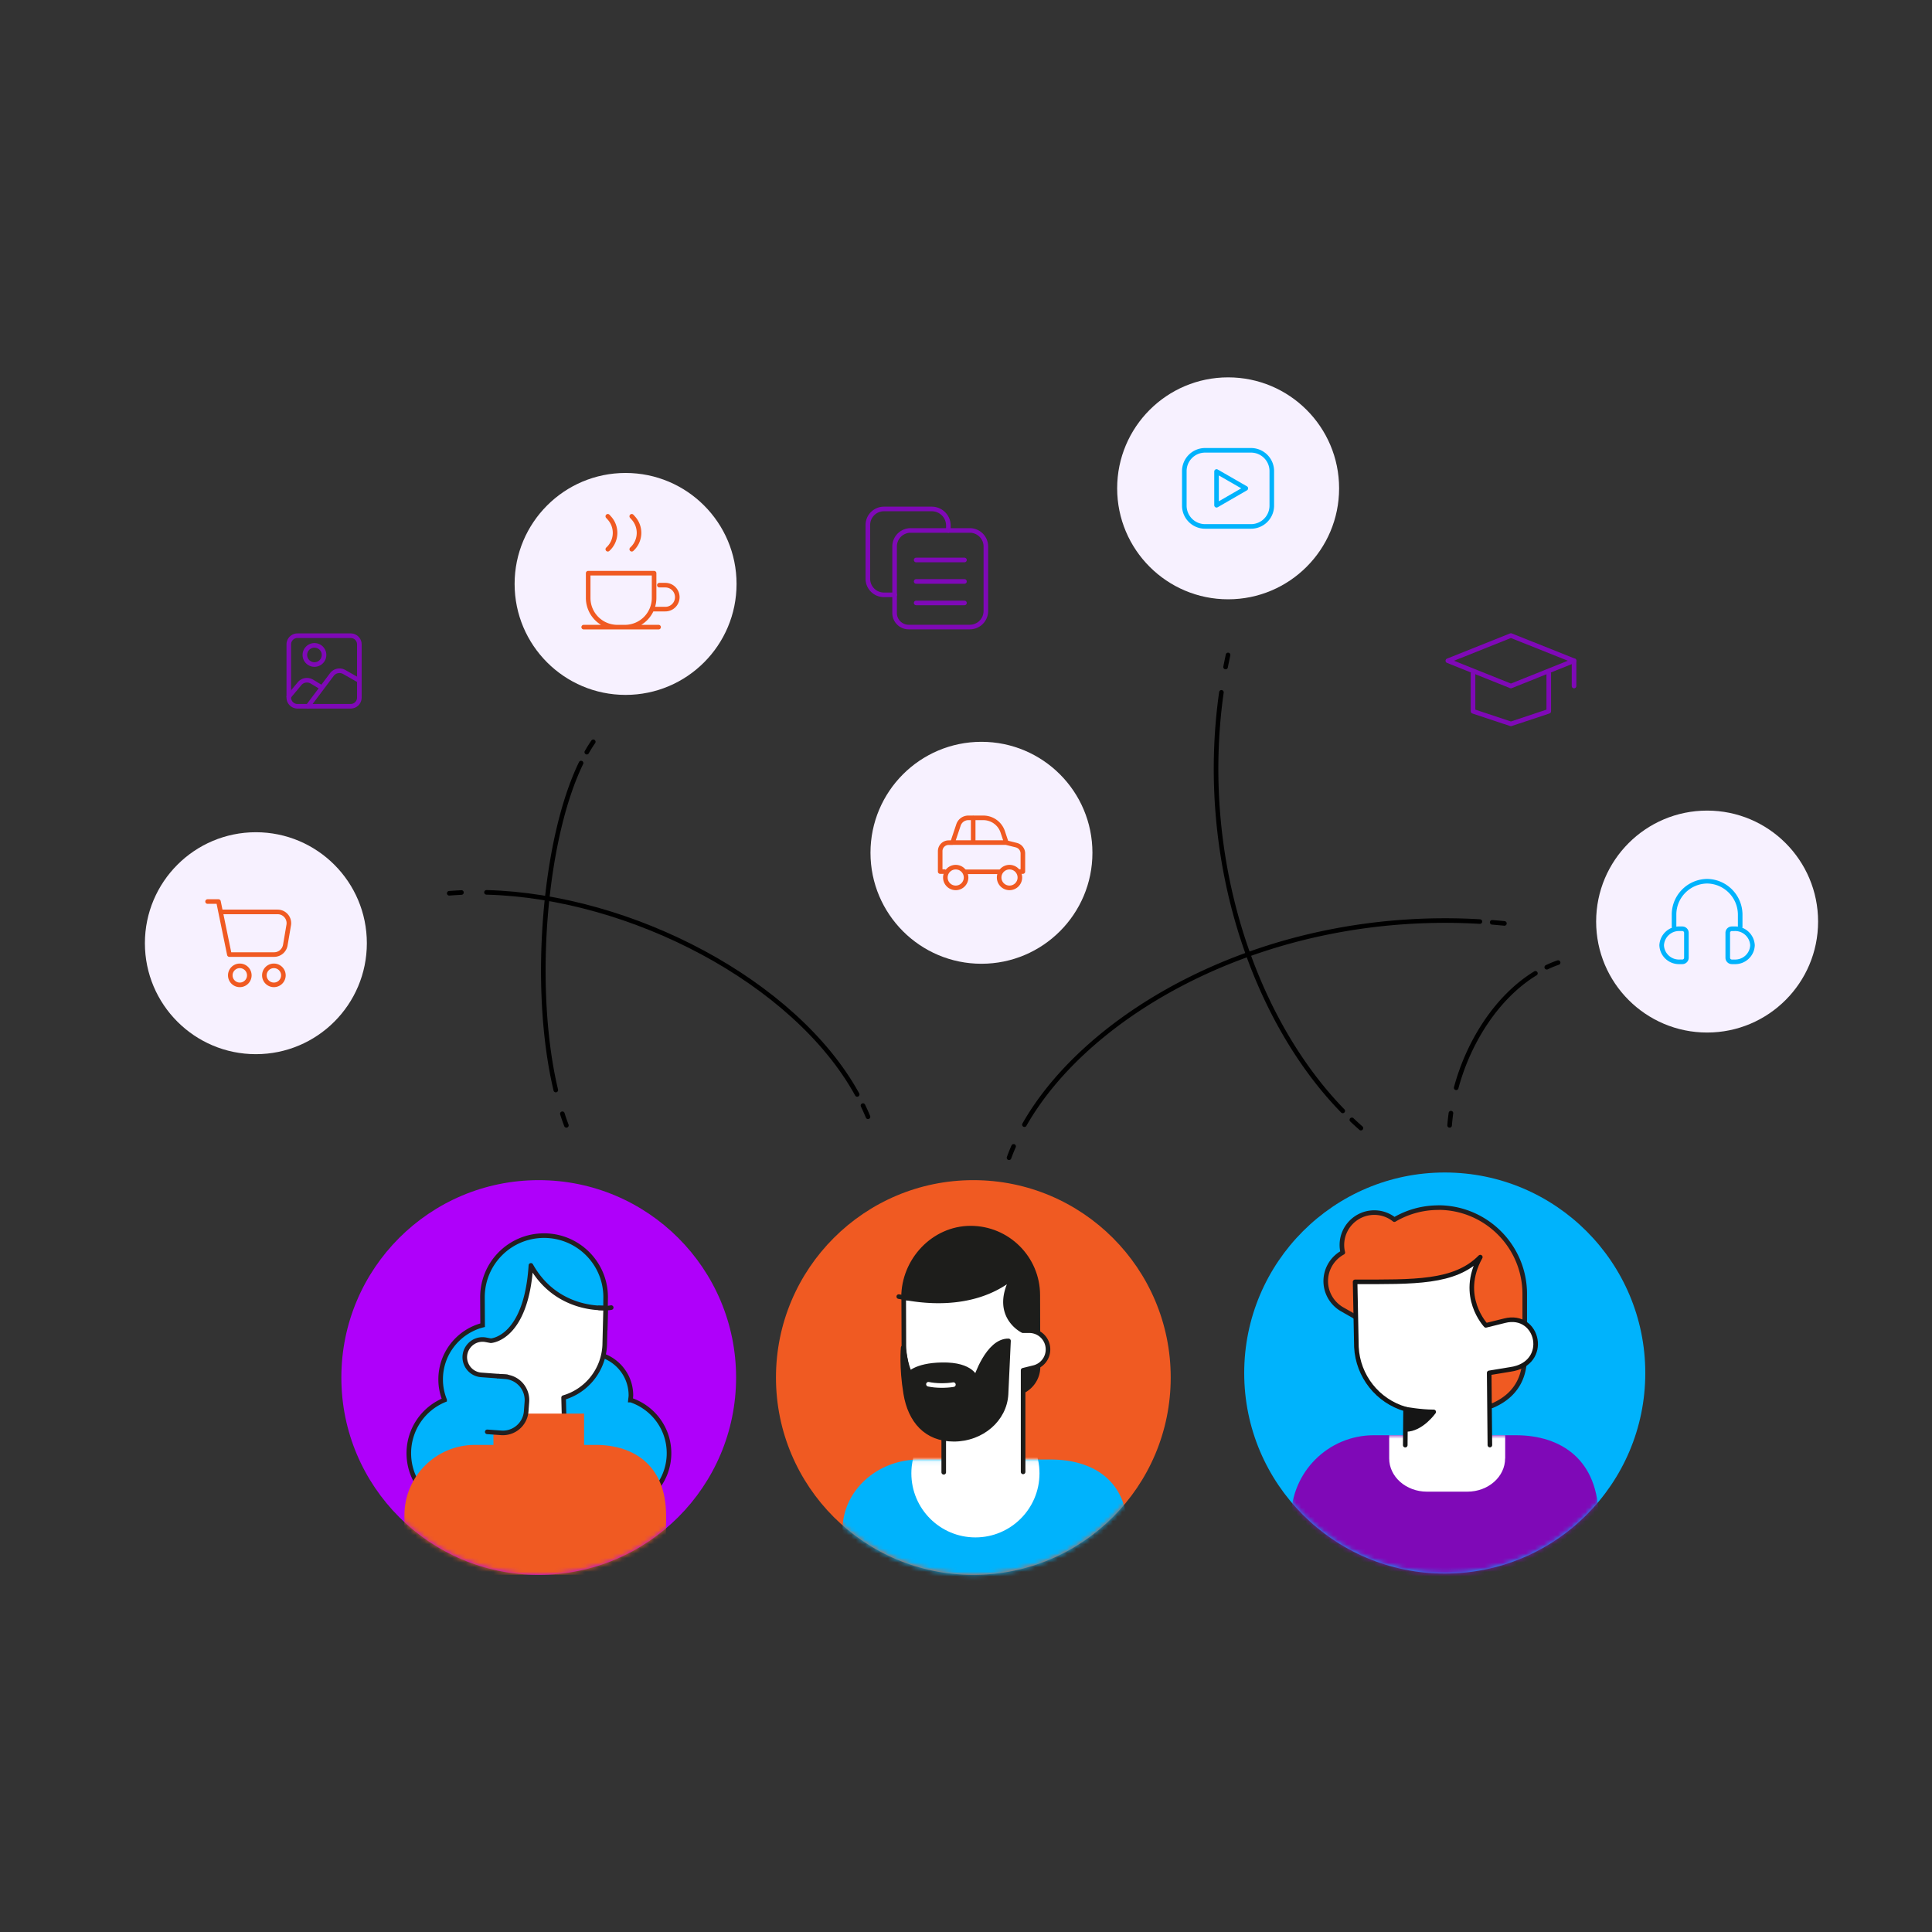 <svg xmlns="http://www.w3.org/2000/svg" width="421" height="421" fill="none"><rect width="100%" height="100%" fill="#333333" stroke="none"/><path fill="#AF00FA" d="M117.392 343.182c23.753 0 43.009-19.256 43.009-43.009s-19.256-43.009-43.009-43.009c-23.754 0-43.01 19.256-43.01 43.009s19.256 43.009 43.01 43.009Z"/><mask id="a" width="87" height="87" x="74" y="257" maskUnits="userSpaceOnUse" style="mask-type:luminance"><path fill="#fff" d="M117.392 343.182c23.753 0 43.009-19.256 43.009-43.009s-19.256-43.009-43.009-43.009c-23.754 0-43.01 19.256-43.01 43.009s19.256 43.009 43.01 43.009Z"/></mask><g mask="url(#a)"><path fill="#00B3FC" d="M137.381 305.09c.033-.353.101-.69.101-1.061-.017-5.085-4.16-9.177-9.246-9.161-3.351 0-6.264 1.853-7.847 4.53a12.048 12.048 0 0 0-1.145-4.092l12.647-5.759.084-6.938c-.034-7.41-6.062-13.388-13.489-13.354-7.426.033-13.388 6.062-13.354 13.489l.034 6.028c-5.271 1.364-9.178 6.164-9.144 11.873 0 1.566.32 3.048.858 4.412a12.536 12.536 0 0 0-7.796 11.619c0 6.938 5.624 12.546 12.545 12.546 2.846 0 5.456-.96 7.561-2.56a12.15 12.15 0 0 0 7.461 2.56 12.22 12.22 0 0 0 8.638-3.57 12.145 12.145 0 0 0 8.269 3.233c6.753 0 12.226-5.473 12.226-12.226 0-5.405-3.503-9.969-8.37-11.586l-.033.017Z"/><path stroke="#231F20" stroke-miterlimit="10" d="M137.381 305.09c.033-.353.101-.69.101-1.061-.017-5.085-4.16-9.177-9.246-9.161-3.351 0-6.264 1.853-7.847 4.53a12.048 12.048 0 0 0-1.145-4.092l12.647-5.759.084-6.938c-.034-7.41-6.062-13.388-13.489-13.354-7.426.033-13.388 6.062-13.354 13.489l.034 6.028c-5.271 1.364-9.178 6.164-9.144 11.873 0 1.566.32 3.048.858 4.412a12.536 12.536 0 0 0-7.796 11.619c0 6.938 5.624 12.546 12.545 12.546 2.846 0 5.456-.96 7.561-2.56a12.15 12.15 0 0 0 7.461 2.56 12.22 12.22 0 0 0 8.638-3.57 12.145 12.145 0 0 0 8.269 3.233c6.753 0 12.226-5.473 12.226-12.226 0-5.405-3.503-9.969-8.37-11.586l-.033.017Z"/><path fill="#fff" d="m122.948 309.772-.134-5.221c5.119-1.498 8.706-6.079 8.959-11.417l.202-8.134s-10.61.91-16.285-9.262c-1.027 16.099-8.74 16.419-8.74 16.419l-1.077-.202c-3.032-.572-5.49 2.476-4.278 5.305a3.85 3.85 0 0 0 3.267 2.34l5.658.421-.101 9.246v.623"/><path stroke="#231F20" stroke-linecap="round" stroke-linejoin="round" d="m122.948 309.772-.134-5.221c5.119-1.498 8.706-6.079 8.959-11.417l.202-8.134s-10.61.91-16.285-9.262c-1.027 16.099-8.74 16.419-8.74 16.419l-1.077-.202c-3.032-.572-5.49 2.476-4.278 5.305a3.85 3.85 0 0 0 3.267 2.34l5.658.421-.101 9.246v.623"/><path stroke="#231F20" stroke-linecap="round" stroke-linejoin="round" d="M133.188 284.933c-.522.135-1.213.151-2.661.067"/><path fill="#F05A22" d="M129.803 314.858h-26.338c-8.47 0-15.341 6.87-15.341 15.341v12.983h57.02v-12.983c0-10.727-6.871-15.341-15.341-15.341Z"/><path fill="#F05A22" d="M127.277 308.037h-19.754v8.437h19.754v-8.437Z"/><path fill="#00B3FC" d="m106.176 312.012 3.014.218a5.098 5.098 0 0 0 5.473-4.715l.152-2.037a5.098 5.098 0 0 0-4.716-5.473l-1.532-.118"/><path stroke="#231F20" stroke-linecap="round" stroke-linejoin="round" d="m106.176 312.012 3.014.218a5.098 5.098 0 0 0 5.473-4.715l.152-2.037a5.098 5.098 0 0 0-4.716-5.473l-1.532-.118"/></g><path fill="#00B3FC" d="M314.824 342.896c24.135 0 43.7-19.565 43.7-43.7 0-24.134-19.565-43.7-43.7-43.7s-43.7 19.566-43.7 43.7c0 24.135 19.565 43.7 43.7 43.7Z"/><mask id="b" width="88" height="88" x="271" y="255" maskUnits="userSpaceOnUse" style="mask-type:luminance"><path fill="#fff" d="M314.824 342.896c24.135 0 43.7-19.565 43.7-43.7 0-24.134-19.565-43.7-43.7-43.7s-43.7 19.566-43.7 43.7c0 24.135 19.565 43.7 43.7 43.7Z"/></mask><g mask="url(#b)"><path fill="#7F09B7" d="M330.3 312.752h-30.935c-9.953 0-18.019 8.067-18.019 18.019v15.257h66.989v-15.257c0-12.613-8.066-18.019-18.019-18.019h-.016Z"/><mask id="c" width="68" height="35" x="281" y="312" maskUnits="userSpaceOnUse" style="mask-type:luminance"><path fill="#fff" d="M330.3 312.752h-30.935c-9.953 0-18.019 8.067-18.019 18.019v15.257h66.989v-15.257c0-12.613-8.066-18.019-18.019-18.019h-.016Z"/></mask><g mask="url(#c)"><path fill="#fff" d="M327.993 317.804v-5.052h-25.277v5.052c0 4.008 3.688 7.242 8.218 7.242h8.824c4.547 0 8.218-3.25 8.218-7.242h.017Z"/></g><path fill="#F05A22" stroke="#231F20" stroke-linecap="round" stroke-linejoin="round" d="M313.409 263.159c-3.385 0-6.685.909-9.565 2.61a6.987 6.987 0 0 0-4.378-1.533c-3.89 0-7.056 3.166-7.056 7.056 0 .573.067 1.112.202 1.634a7.105 7.105 0 0 0-3.722 6.248c0 2.542 1.381 4.883 3.587 6.146l2.341 1.33 30.278 19.703c5.288-2.223 7.157-6.264 7.157-10.744v-13.623c0-10.407-8.437-18.844-18.844-18.844v.017Z"/><path fill="#fff" d="m306.219 314.908.067-7.847c-6.096-1.752-10.39-7.191-10.71-13.523l-.286-14.213c12.865 0 21.689.286 27.28-5.389-4.782 8.572 1.213 14.87 1.213 14.87l4.075-1.01c7.46-1.92 9.969 9.396 1.246 10.609l-4.597.758.151 15.728"/><path stroke="#151515" stroke-linecap="round" stroke-linejoin="round" d="m306.219 314.908.067-7.847c-6.096-1.752-10.39-7.191-10.71-13.523l-.286-14.213c12.865 0 21.689.286 27.28-5.389-4.782 8.572 1.213 14.87 1.213 14.87l4.075-1.01c7.46-1.92 9.969 9.396 1.246 10.609l-4.597.758.151 15.728"/><path fill="#151515" d="M306.286 307.061s3.25.606 6.13.606c0 0-2.695 3.822-6.063 3.822"/><path stroke="#151515" stroke-linecap="round" stroke-linejoin="round" d="M306.286 307.061s3.25.606 6.13.606c0 0-2.695 3.822-6.063 3.822"/></g><path fill="#F05A22" d="M212.1 343.182c23.753 0 43.009-19.256 43.009-43.009s-19.256-43.009-43.009-43.009c-23.754 0-43.01 19.256-43.01 43.009s19.256 43.009 43.01 43.009Z"/><mask id="d" width="87" height="87" x="169" y="257" maskUnits="userSpaceOnUse" style="mask-type:luminance"><path fill="#fff" d="M212.1 343.182c23.753 0 43.009-19.256 43.009-43.009s-19.256-43.009-43.009-43.009c-23.754 0-43.01 19.256-43.01 43.009s19.256 43.009 43.01 43.009Z"/></mask><g mask="url(#d)"><path fill="#00B3FC" d="M228.956 318.04h-28.661c-9.229 0-16.706 6.871-16.706 15.342v12.983h62.073v-12.983c0-10.728-7.477-15.342-16.706-15.342Z"/><mask id="e" width="63" height="29" x="183" y="318" maskUnits="userSpaceOnUse" style="mask-type:luminance"><path fill="#fff" d="M228.956 318.04h-28.661c-9.229 0-16.706 6.871-16.706 15.342v12.983h62.073v-12.983c0-10.728-7.477-15.342-16.706-15.342Z"/></mask><g mask="url(#e)"><path fill="#fff" d="M212.554 335.015c7.71 0 13.96-6.25 13.96-13.96 0-7.711-6.25-13.961-13.96-13.961-7.71 0-13.96 6.25-13.96 13.961 0 7.71 6.25 13.96 13.96 13.96Z"/></g><path fill="#1D1D1B" d="M222.709 303.221c2.054-.926 3.503-3.014 3.486-5.422l-.051-15.594c-.017-8.067-6.584-14.6-14.667-14.584-8.067.017-14.601 7.023-14.584 15.106"/><path stroke="#1D1D1B" stroke-linecap="round" stroke-linejoin="round" d="M222.709 303.221c2.054-.926 3.503-3.014 3.486-5.422l-.051-15.594c-.017-8.067-6.584-14.6-14.667-14.584-8.067.017-14.601 7.023-14.584 15.106"/><path fill="#fff" d="M222.945 320.735V298.59l2.323-.572a4.07 4.07 0 0 0 3.099-3.975 4.075 4.075 0 0 0-4.109-4.075h-1.364s-6.803-3.25-2.189-11.687c-9.178 7.443-21.539 4.816-23.778 4.463l.033 10.222c.017 6.23 3.537 11.619 8.69 14.33v13.523"/><path stroke="#1D1D1B" stroke-linecap="round" stroke-linejoin="round" d="M222.945 320.735V298.59l2.323-.572a4.07 4.07 0 0 0 3.099-3.975 4.075 4.075 0 0 0-4.109-4.075h-1.364s-6.803-3.25-2.189-11.687c-9.178 7.443-21.539 4.816-23.778 4.463l.033 10.222c.017 6.23 3.537 11.619 8.69 14.33v13.523"/><path fill="#3655BA" stroke="#3655BA" stroke-linecap="round" stroke-linejoin="round" d="M205.633 307.263c1.617.791 3.907 1.364 6.989 1.364-1.145 1.145-3.856 2.879-6.972 3.182v-4.529l-.017-.017Z"/><path stroke="#1D1D1B" stroke-linecap="round" stroke-linejoin="round" d="M195.849 282.542s1.33.235 2.139.37"/><path fill="#1D1D1B" stroke="#1D1D1B" stroke-linecap="round" stroke-linejoin="round" d="m219.762 292.208-.539 11.619c-.303 5.49-5.288 9.784-11.35 9.801-6.079 0-9.532-4.058-10.508-9.952-.977-5.894-.556-10.003-.556-10.003l1.095 5.944s1.448-2.138 7.392-2.222c6.618-.118 7.326 3.014 7.326 3.014s2.61-8.302 7.14-8.218v.017Z"/><path stroke="#fff" stroke-linecap="round" stroke-linejoin="round" d="M202.315 301.638c1.617.354 3.874.354 5.44.084"/></g><path stroke="#000" stroke-linecap="round" stroke-linejoin="round" d="M315.885 245.224c.067-.876.168-1.768.286-2.661M317.316 237.04c2.762-10.273 9.043-19.922 17.261-24.94M337.053 210.769a22.415 22.415 0 0 1 2.475-1.01M219.88 252.28c.303-.825.623-1.65.993-2.475M223.231 245.073c14.078-24.772 53.046-46.934 99.255-44.256M325.164 200.985c.892.068 1.768.152 2.66.236M267.605 142.719c-.185.876-.371 1.751-.539 2.627"/><path stroke="#000" stroke-linecap="round" stroke-linejoin="round" d="M266.156 150.87c-5.068 35.818 6.854 71.115 26.439 91.205M294.583 244.028c.656.624 1.313 1.213 1.97 1.802M123.421 245.224a43.05 43.05 0 0 1-.876-2.526M121.113 237.528c-5.237-22.043-2.643-54.443 5.507-71.25M127.866 163.904c.455-.809.926-1.55 1.415-2.257M97.891 194.654c.876-.068 1.768-.118 2.661-.169"/><path stroke="#000" stroke-linecap="round" stroke-linejoin="round" d="M106.008 194.451c31.457.809 67.276 19.484 80.781 44.037M188.052 240.913c.388.808.758 1.617 1.095 2.442"/><path stroke="#7F09B7" stroke-linecap="round" stroke-linejoin="round" d="M198.459 115.59h12.866a3.5 3.5 0 0 1 3.503 3.502v14.045a3.5 3.5 0 0 1-3.503 3.503h-13.32a3.065 3.065 0 0 1-3.065-3.065v-14.483a3.5 3.5 0 0 1 3.503-3.502h.016Z"/><path stroke="#7F09B7" stroke-linecap="round" stroke-linejoin="round" d="M206.661 115.59v-1.061a3.616 3.616 0 0 0-3.621-3.621h-10.424a3.5 3.5 0 0 0-3.503 3.503v11.704a3.5 3.5 0 0 0 3.503 3.502h2.341M199.638 122.023h10.525M199.638 126.704h10.525M199.638 131.386h10.525M315.498 143.982l13.741-5.49 13.758 5.49-13.758 5.507-13.741-5.507Z"/><path stroke="#7F09B7" stroke-linecap="round" stroke-linejoin="round" d="M320.987 146.744v8.251l8.252 2.745 8.252-2.745v-8.251M342.997 143.982v5.507"/><path fill="#F7F1FF" d="M213.868 210.012c13.355 0 24.182-10.827 24.182-24.183 0-13.355-10.827-24.182-24.182-24.182-13.356 0-24.182 10.827-24.182 24.182 0 13.356 10.826 24.183 24.182 24.183Z"/><path stroke="#F05A22" stroke-linecap="round" stroke-linejoin="round" d="M208.26 193.475a2.256 2.256 0 1 0 .001-4.513 2.256 2.256 0 0 0-.001 4.513ZM219.981 193.475a2.257 2.257 0 1 0 0-4.514 2.257 2.257 0 0 0 0 4.514Z"/><path stroke="#F05A22" stroke-linecap="round" stroke-linejoin="round" d="M205.768 189.922h-.893v-4.446c0-1.027.826-1.853 1.853-1.853h.842l1.297-3.873a2.251 2.251 0 0 1 2.138-1.532h3.284a4.457 4.457 0 0 1 4.21 3.031l.792 2.374 2.172.539c.842.219 1.431.96 1.431 1.836v3.924h-.943M207.57 183.607h11.704M212.066 178.201v5.338M210.332 189.972h7.561"/><path fill="#F7F1FF" d="M55.757 229.714c13.356 0 24.183-10.826 24.183-24.182 0-13.355-10.827-24.182-24.183-24.182-13.355 0-24.182 10.827-24.182 24.182 0 13.356 10.827 24.182 24.182 24.182ZM136.32 151.425c13.355 0 24.182-10.826 24.182-24.182 0-13.355-10.827-24.182-24.182-24.182-13.356 0-24.182 10.827-24.182 24.182 0 13.356 10.826 24.182 24.182 24.182Z"/><path stroke="#F05A22" stroke-linecap="round" stroke-linejoin="round" d="M45.232 196.455h2.375l2.374 11.553h9.75c1.213 0 2.24-.876 2.442-2.072l.741-4.344a2.453 2.453 0 0 0-2.02-2.846c-.135-.017-.27-.034-.421-.034H48.398M52.255 214.609a2.071 2.071 0 1 0 0-4.142 2.071 2.071 0 0 0 0 4.142ZM59.681 214.609a2.071 2.071 0 1 0 0-4.142 2.071 2.071 0 0 0 0 4.142ZM143.679 127.512h1.296a2.602 2.602 0 0 1 2.611 2.611 2.602 2.602 0 0 1-2.611 2.61h-2.61M127.192 136.657h16.318M132.446 119.682a4.812 4.812 0 0 0 .303-6.837l-.303-.337M137.667 119.682a4.812 4.812 0 0 0 .303-6.837l-.303-.337M136.168 136.657h-1.634a6.36 6.36 0 0 1-6.365-6.366v-5.389h14.364v5.389a6.36 6.36 0 0 1-6.365 6.366Z"/><path fill="#F7F1FF" d="M371.996 224.999c13.355 0 24.182-10.827 24.182-24.182 0-13.355-10.827-24.182-24.182-24.182-13.356 0-24.183 10.827-24.183 24.182 0 13.355 10.827 24.182 24.183 24.182Z"/><path stroke="#00B3FC" stroke-linecap="round" stroke-linejoin="round" d="M364.788 201.945v-2.543c-.05-4.024 3.183-7.325 7.208-7.376 4.024.051 7.241 3.352 7.207 7.376v2.543M367.483 208.698a.889.889 0 0 1-.893.893h-.573c-2.071.084-3.839-1.516-3.923-3.604.101-2.072 1.852-3.688 3.923-3.604h.573c.505 0 .893.404.893.893V208.698ZM376.492 208.698c0 .505.404.893.893.893h.572c2.072.084 3.84-1.516 3.924-3.604-.101-2.072-1.852-3.688-3.924-3.604h-.572a.888.888 0 0 0-.893.893V208.698Z"/><path fill="#F7F1FF" d="M267.621 130.594c13.356 0 24.182-10.827 24.182-24.182 0-13.356-10.826-24.182-24.182-24.182-13.355 0-24.182 10.826-24.182 24.182 0 13.355 10.827 24.182 24.182 24.182Z"/><path stroke="#00B3FC" stroke-linecap="round" stroke-linejoin="round" d="M272.606 98.127h-10.003a4.53 4.53 0 0 0-4.53 4.53v7.527a4.53 4.53 0 0 0 4.53 4.53h10.003a4.53 4.53 0 0 0 4.53-4.53v-7.527a4.53 4.53 0 0 0-4.53-4.53Z"/><path stroke="#00B3FC" stroke-linecap="round" stroke-linejoin="round" d="m271.478 106.412-6.382-3.671v7.359l6.382-3.688Z"/><path stroke="#7F09B7" stroke-linecap="round" stroke-linejoin="round" d="m78.306 148.31-3.284-1.869c-.909-.522-2.088-.287-2.71.555l-5.188 6.905M69.92 149.708l-1.954-1.179a2.098 2.098 0 0 0-2.694.455l-2.34 2.812"/><path stroke="#7F09B7" stroke-linecap="round" stroke-linejoin="round" d="M76.42 138.526H64.817a1.886 1.886 0 0 0-1.886 1.886v11.603c0 1.041.845 1.886 1.886 1.886H76.42a1.886 1.886 0 0 0 1.886-1.886v-11.603a1.886 1.886 0 0 0-1.886-1.886Z"/><path stroke="#7F09B7" stroke-linecap="round" stroke-linejoin="round" d="M68.522 144.807a2.088 2.088 0 1 0 0-4.176 2.088 2.088 0 0 0 0 4.176Z"/></svg>